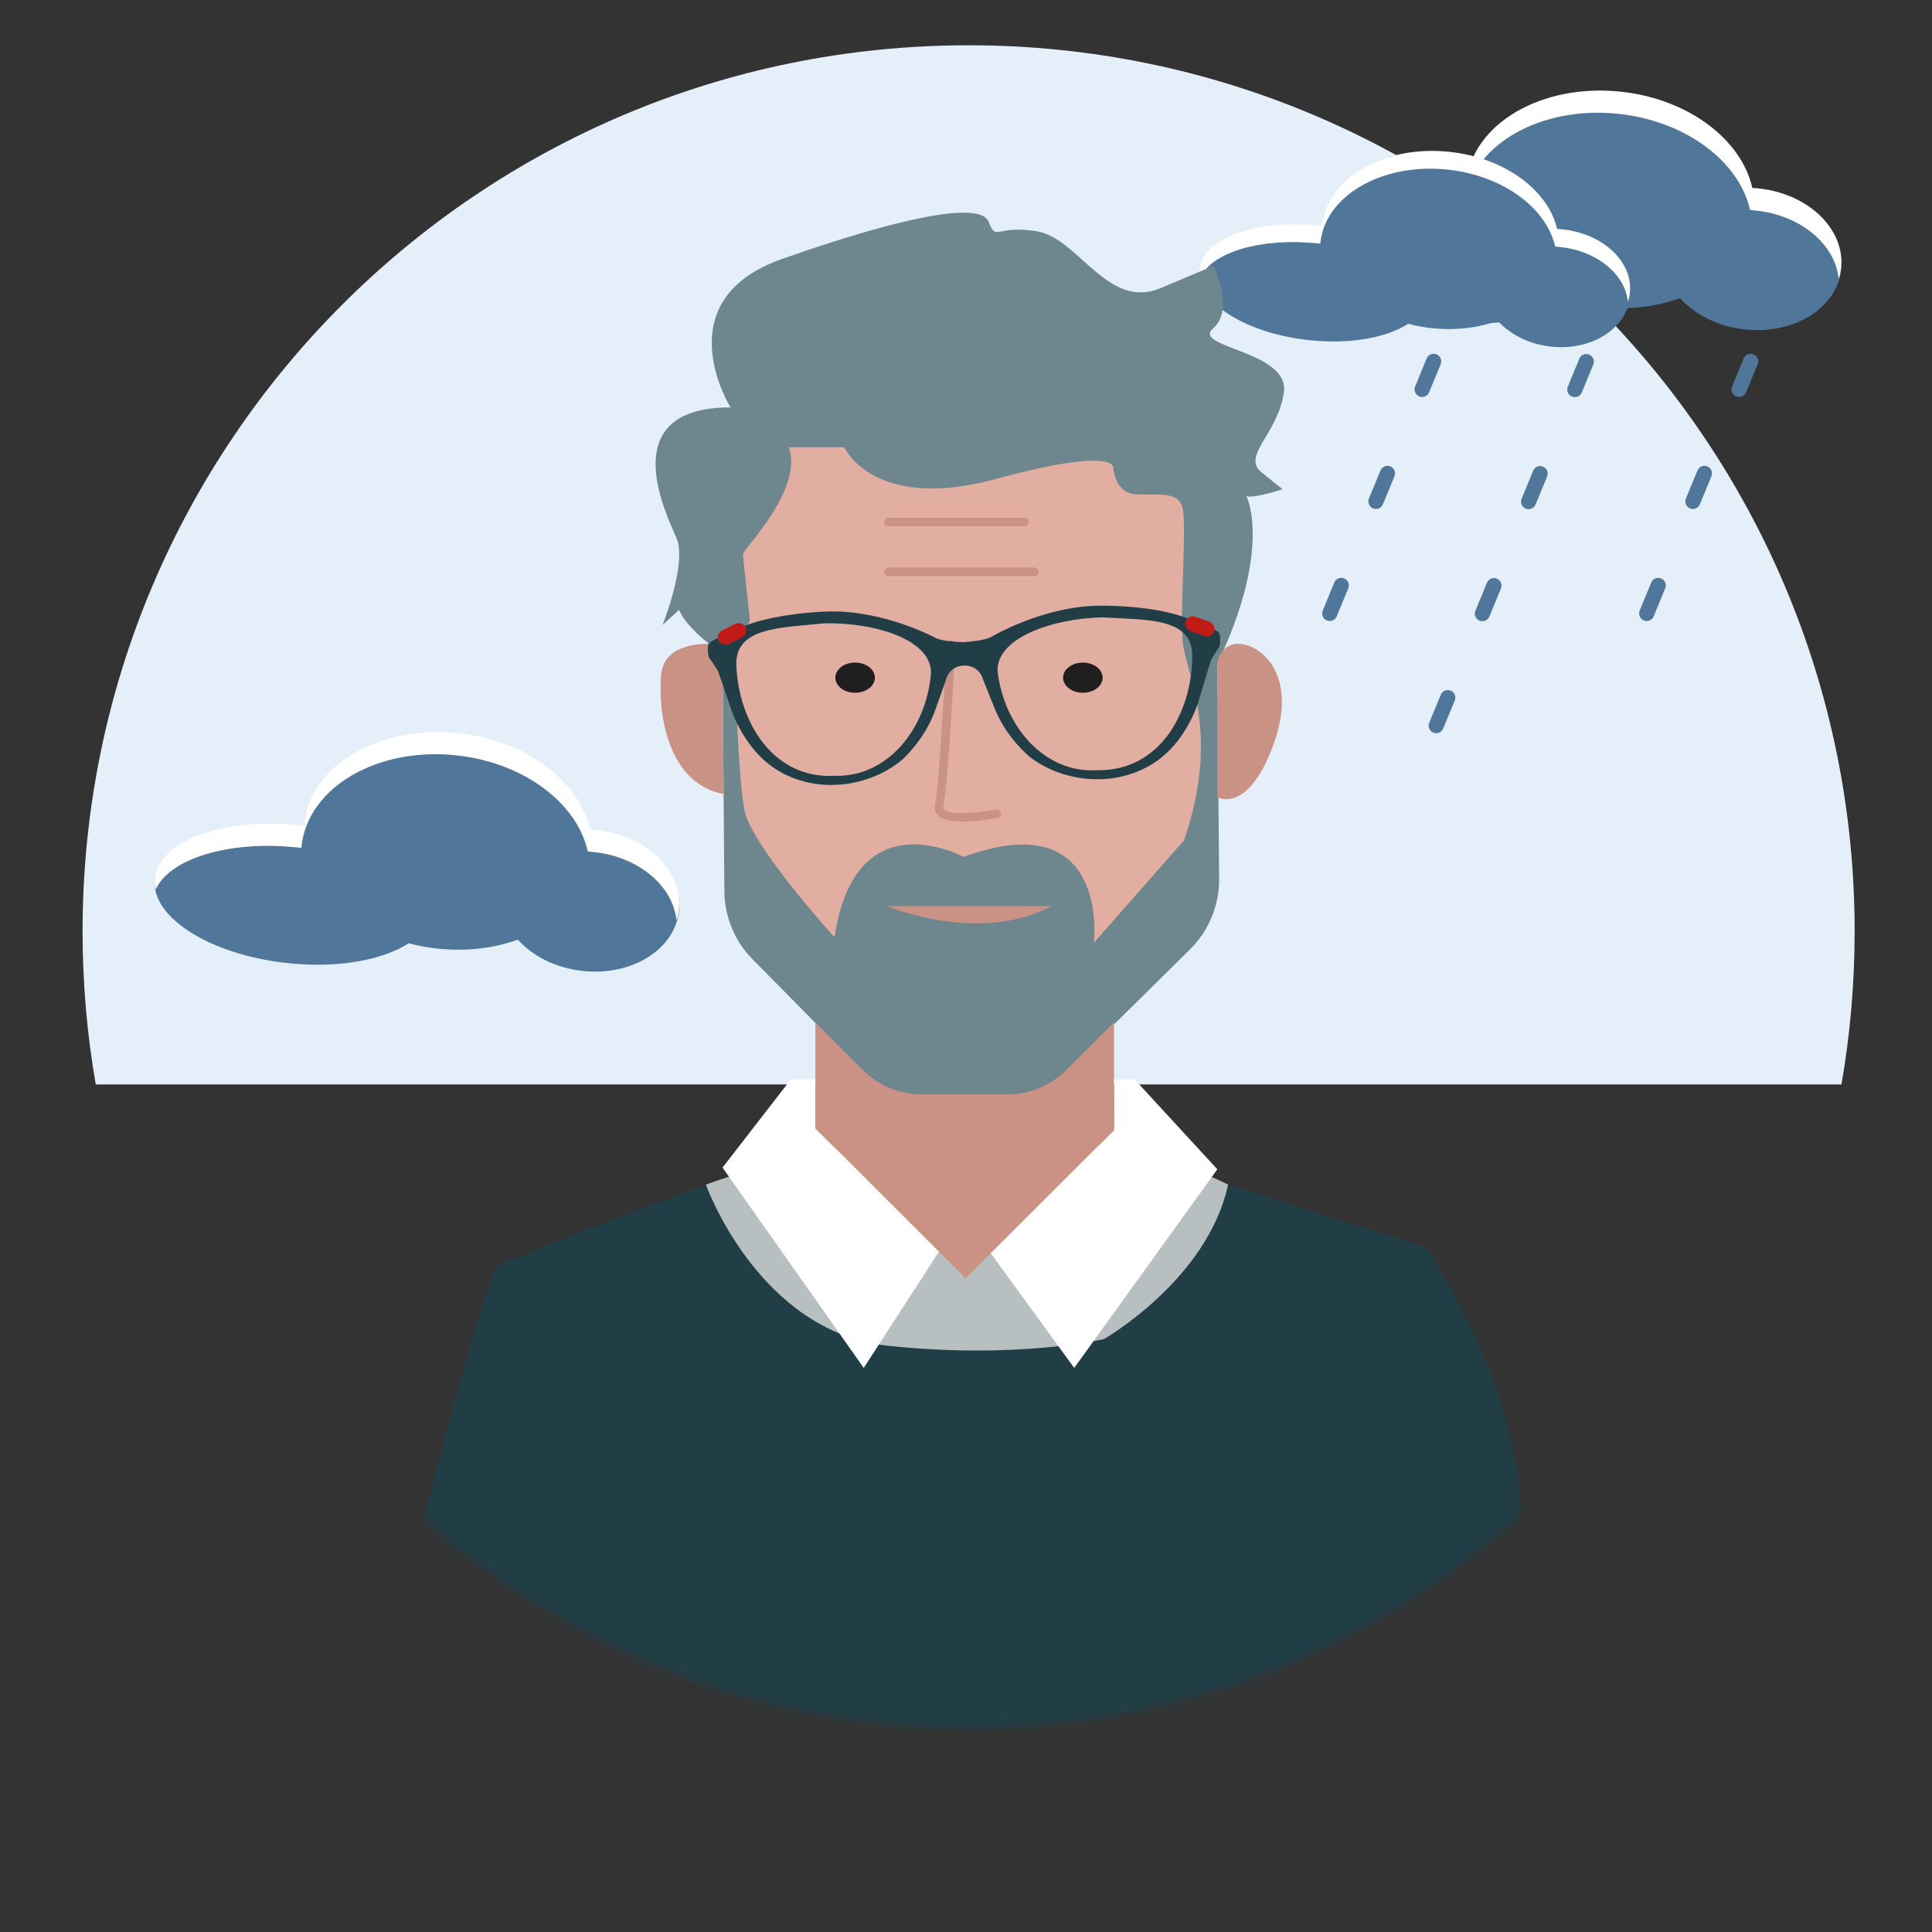 <?xml version="1.0" encoding="UTF-8"?>
<svg width="256px" height="256px" viewBox="0 0 256 256" version="1.1" xmlns="http://www.w3.org/2000/svg" xmlns:xlink="http://www.w3.org/1999/xlink">
    <rect x="0" y="0" width="256" height="256" fill="#333333" stroke="none"/>
    <title>z162-my-mental-health-man</title>
    <defs>
        <circle id="path-1" cx="108.5" cy="108.5" r="108.5"></circle>
        <path d="M0,0 L146.57,0 L146.57,49.263 C114.206,72.695 89.781,84.411 73.297,84.411 C56.812,84.411 32.38,72.695 0,49.263 L0,0 Z" id="path-3"></path>
    </defs>
    <g id="Page-1" stroke="none" stroke-width="1" fill="none" fill-rule="evenodd">
        <g id="z162-my-mental-health-man">
            <g id="Group-2" transform="translate(128.345, 74.849) scale(-1, 1) translate(-128.345, -74.849)translate(10.94, 6)" fill="#E4EFFA" fill-rule="nonzero">
                <path d="M233.063,137.697 L1.747,137.697 C0.599,131.106 0,124.325 0,117.405 C0,52.564 52.564,0 117.405,0 C182.246,0 234.809,52.564 234.809,117.405 C234.809,124.325 234.211,131.106 233.063,137.697 Z" id="Path"></path>
            </g>
            <g id="Group-6" transform="translate(159, 12)" fill-rule="nonzero">
                <g id="Group-4" transform="translate(15.491, 0)">
                    <g id="Group" transform="translate(0, 0)">
                        <path d="M19.357,12.597 C19.357,12.597 19.597,12.624 19.732,12.639 C19.738,12.575 19.745,12.512 19.755,12.418 C20.588,4.617 29.801,-0.754 40.349,0.414 C49.29,1.404 56.273,6.779 57.707,13.136 C58.027,13.171 58.325,13.172 58.646,13.208 C65.151,13.929 70.01,18.652 69.467,23.737 C68.925,28.821 63.21,32.374 56.678,31.651 C53.117,31.257 50.064,29.673 48.128,27.508 C44.945,28.659 41.239,29.111 37.332,28.679 C36.073,28.539 34.852,28.308 33.668,27.985 C30.175,30.251 24.154,31.341 17.462,30.601 C7.316,29.477 -0.497,24.522 0.032,19.564 C0.562,14.606 9.238,11.476 19.384,12.6 L19.357,12.597 Z" id="Path" fill="#50769A"></path>
                        <path d="M0.026,19.369 C-0.029,19.875 0.001,20.357 0.138,20.851 C2.013,16.745 9.938,14.3 19.066,15.31 C19.174,15.322 19.307,15.337 19.441,15.352 C19.448,15.289 19.455,15.225 19.465,15.131 C20.298,7.331 29.515,1.929 40.061,3.096 C49.002,4.085 55.985,9.46 57.393,15.815 C57.714,15.851 58.009,15.883 58.33,15.919 C64.192,16.568 68.733,20.458 69.144,24.976 C69.303,24.514 69.41,24.015 69.463,23.511 C70.01,18.395 65.175,13.705 58.643,12.982 C58.322,12.946 58.027,12.914 57.703,12.91 C56.273,6.52 49.29,1.146 40.375,0.16 C29.828,-1.009 20.614,4.362 19.779,12.194 C19.772,12.257 19.764,12.32 19.755,12.415 C19.621,12.4 19.487,12.386 19.38,12.374 C9.208,11.247 0.558,14.38 0.026,19.369 L0.026,19.369 Z" id="Path" fill="#FFFFFF"></path>
                    </g>
                    <path d="M16.419,80.059 C16.63,79.546 17.216,79.303 17.727,79.514 C18.238,79.726 18.481,80.313 18.27,80.825 C17.515,82.656 17.515,82.656 16.74,84.536 C16.529,85.048 15.943,85.292 15.432,85.08 C14.921,84.869 14.678,84.282 14.889,83.769 C15.664,81.889 15.664,81.889 16.419,80.059 Z M22.538,65.218 C22.749,64.706 23.335,64.462 23.846,64.674 C24.357,64.886 24.6,65.473 24.389,65.985 C23.639,67.804 23.639,67.804 22.859,69.696 C22.648,70.208 22.062,70.452 21.551,70.24 C21.04,70.028 20.797,69.441 21.008,68.929 C21.788,67.037 21.788,67.037 22.538,65.218 Z M28.659,50.374 C28.87,49.862 29.456,49.618 29.967,49.83 C30.478,50.042 30.721,50.629 30.51,51.141 C29.773,52.928 29.773,52.928 28.979,54.853 C28.768,55.365 28.182,55.609 27.671,55.397 C27.16,55.185 26.917,54.598 27.128,54.086 C27.922,52.161 27.922,52.161 28.659,50.374 Z M34.779,35.53 C34.99,35.018 35.576,34.774 36.087,34.986 C36.599,35.198 36.842,35.785 36.63,36.297 C36.608,36.351 36.588,36.4 36.569,36.447 L36.456,36.721 C36.289,37.126 36.043,37.722 35.101,40.008 C34.889,40.52 34.304,40.764 33.792,40.552 C33.281,40.34 33.038,39.753 33.249,39.241 C34.247,36.821 34.464,36.295 34.633,35.884 L34.717,35.68 C34.737,35.633 34.757,35.584 34.779,35.53 Z" id="Path-44-Copy-5" fill="#50769A"></path>
                    <path d="M44.31,65.19 C44.521,64.677 45.107,64.434 45.618,64.645 C46.129,64.857 46.372,65.444 46.161,65.956 C45.411,67.775 45.411,67.775 44.631,69.667 C44.42,70.179 43.834,70.423 43.323,70.211 C42.811,70 42.568,69.413 42.78,68.9 C43.56,67.009 43.56,67.009 44.31,65.19 Z M50.43,50.346 C50.642,49.833 51.227,49.59 51.738,49.801 C52.25,50.013 52.493,50.6 52.282,51.112 C51.545,52.899 51.545,52.899 50.751,54.824 C50.54,55.336 49.954,55.58 49.443,55.368 C48.932,55.157 48.689,54.57 48.9,54.057 C49.693,52.132 49.693,52.132 50.43,50.346 Z M56.551,35.502 C56.762,34.989 57.348,34.746 57.859,34.957 C58.37,35.169 58.613,35.756 58.402,36.268 C58.38,36.322 58.36,36.371 58.34,36.418 L58.228,36.692 C58.06,37.097 57.815,37.694 56.872,39.979 C56.661,40.491 56.075,40.735 55.564,40.523 C55.053,40.312 54.81,39.725 55.021,39.212 C56.019,36.792 56.236,36.266 56.405,35.856 L56.489,35.651 C56.508,35.605 56.529,35.556 56.551,35.502 Z" id="Path-44-Copy-6" fill="#50769A"></path>
                    <path d="M2.31,65.19 C2.521,64.677 3.107,64.434 3.618,64.645 C4.129,64.857 4.372,65.444 4.161,65.956 C3.411,67.775 3.411,67.775 2.631,69.667 C2.42,70.179 1.834,70.423 1.323,70.211 C0.811,70 0.568,69.413 0.78,68.9 C1.56,67.009 1.56,67.009 2.31,65.19 Z M8.43,50.346 C8.642,49.833 9.227,49.59 9.738,49.801 C10.25,50.013 10.493,50.6 10.282,51.112 C9.545,52.899 9.545,52.899 8.751,54.824 C8.54,55.336 7.954,55.58 7.443,55.368 C6.932,55.157 6.689,54.57 6.9,54.057 C7.693,52.132 7.693,52.132 8.43,50.346 Z M14.551,35.502 C14.762,34.989 15.348,34.746 15.859,34.957 C16.37,35.169 16.613,35.756 16.402,36.268 C16.38,36.322 16.36,36.371 16.34,36.418 L16.228,36.692 C16.06,37.097 15.815,37.694 14.872,39.979 C14.661,40.491 14.075,40.735 13.564,40.523 C13.053,40.312 12.81,39.725 13.021,39.212 C14.019,36.792 14.236,36.266 14.405,35.856 L14.489,35.651 C14.508,35.605 14.529,35.556 14.551,35.502 Z" id="Path-44-Copy-7" fill="#50769A"></path>
                </g>
                <g id="Group-5" transform="translate(-0, 8)">
                    <path d="M15.869,10.191 C15.869,10.191 16.066,10.213 16.177,10.225 C16.182,10.172 16.187,10.121 16.196,10.043 C16.879,3.602 24.435,-0.832 33.085,0.132 C40.418,0.949 46.145,5.387 47.321,10.636 C47.583,10.665 47.828,10.666 48.092,10.695 C53.426,11.29 57.411,15.19 56.966,19.389 C56.521,23.586 51.834,26.52 46.477,25.923 C43.557,25.598 41.053,24.29 39.465,22.502 C36.854,23.452 33.815,23.826 30.611,23.469 C29.578,23.353 28.577,23.163 27.606,22.896 C24.741,24.767 19.803,25.667 14.316,25.056 C5.994,24.128 -0.413,20.037 0.021,15.943 C0.455,11.85 7.57,9.265 15.891,10.193 L15.869,10.191 Z" id="Path-Copy-2" fill="#50769A"></path>
                    <path d="M0.021,15.51 C-0.024,15.915 0.001,16.301 0.113,16.697 C1.651,13.409 8.15,11.451 15.636,12.26 C15.724,12.269 15.833,12.281 15.944,12.293 C15.949,12.243 15.954,12.192 15.963,12.116 C16.646,5.87 24.204,1.545 32.853,2.479 C40.186,3.271 45.912,7.575 47.067,12.664 C47.33,12.693 47.572,12.718 47.835,12.747 C52.642,13.267 56.366,16.382 56.704,20 C56.834,19.63 56.922,19.23 56.965,18.826 C57.414,14.73 53.448,10.974 48.092,10.395 C47.829,10.367 47.587,10.341 47.321,10.338 C46.148,5.221 40.421,0.918 33.11,0.128 C24.462,-0.808 16.905,3.493 16.22,9.764 C16.215,9.814 16.208,9.866 16.201,9.941 C16.09,9.93 15.981,9.918 15.893,9.908 C7.551,9.006 0.458,11.515 0.021,15.51 L0.021,15.51 Z" id="Path-Copy-3" fill="#FFFFFF"></path>
                </g>
            </g>
            <g id="Group-6-Copy" transform="translate(20.491, 97)" fill-rule="nonzero">
                <g id="Group">
                    <path d="M19.357,12.597 C19.357,12.597 19.597,12.624 19.732,12.639 C19.738,12.575 19.745,12.512 19.755,12.418 C20.588,4.617 29.801,-0.754 40.349,0.414 C49.29,1.404 56.273,6.779 57.707,13.136 C58.027,13.171 58.325,13.172 58.646,13.208 C65.151,13.929 70.01,18.652 69.467,23.737 C68.925,28.821 63.21,32.374 56.678,31.651 C53.117,31.257 50.064,29.673 48.128,27.508 C44.945,28.659 41.239,29.111 37.332,28.679 C36.073,28.539 34.852,28.308 33.668,27.985 C30.175,30.251 24.154,31.341 17.462,30.601 C7.316,29.477 -0.497,24.522 0.032,19.564 C0.562,14.606 9.238,11.476 19.384,12.6 L19.357,12.597 Z" id="Path" fill="#50769A"></path>
                    <path d="M0.026,19.369 C-0.029,19.875 0.001,20.357 0.138,20.851 C2.013,16.745 9.938,14.3 19.066,15.31 C19.174,15.322 19.307,15.337 19.441,15.352 C19.448,15.289 19.455,15.225 19.465,15.131 C20.298,7.331 29.515,1.929 40.061,3.096 C49.002,4.085 55.985,9.46 57.393,15.815 C57.714,15.851 58.009,15.883 58.33,15.919 C64.192,16.568 68.733,20.458 69.144,24.976 C69.303,24.514 69.41,24.015 69.463,23.511 C70.01,18.395 65.175,13.705 58.643,12.982 C58.322,12.946 58.027,12.914 57.703,12.91 C56.273,6.52 49.29,1.146 40.375,0.16 C29.828,-1.009 20.614,4.362 19.779,12.194 C19.772,12.257 19.764,12.32 19.755,12.415 C19.621,12.4 19.487,12.386 19.38,12.374 C9.208,11.247 0.558,14.38 0.026,19.369 L0.026,19.369 Z" id="Path" fill="#FFFFFF"></path>
                </g>
            </g>
            <g id="Clipped" transform="translate(20, 12)">
                <mask id="mask-2" fill="white">
                    <use xlink:href="#path-1"></use>
                </mask>
                <g id="path-3"></g>
                <g id="Group" mask="url(#mask-2)">
                    <g transform="translate(35.215, 16.18)">
                        <g id="Group-32">
                            <g id="Fill-1-Clipped" transform="translate(0, 128.782)">
                                <mask id="mask-4" fill="white">
                                    <use xlink:href="#path-3"></use>
                                </mask>
                                <g id="path-5"></g>
                                <path d="M0,47.914 C0,47.914 9.016,12.373 10.593,11.023 C12.171,9.673 38.317,0 38.317,0 L107.513,0 L133.72,8.322 C133.72,8.322 147.633,27.893 146.506,49.263 C113.281,69.208 88.291,79.103 71.536,78.949 C55.734,78.803 31.889,68.458 0,47.914 Z" id="Fill-1" fill="#213E47" fill-rule="nonzero" mask="url(#mask-4)"></path>
                            </g>
                            <path d="M48.38,6.145 C64.001,0.635 74.66,-1.569 75.763,1.186 C76.866,3.942 76.682,1.553 82.196,2.472 C87.709,3.39 91.568,12.942 98.552,10.003 L105.536,7.064 C105.536,7.064 108.476,12.758 105.536,15.33 C102.595,17.901 115.644,18.269 114.909,23.78 C114.173,29.29 109.212,32.229 111.968,34.433 L114.725,36.638 C114.725,36.638 110.866,37.924 109.946,37.556 C109.946,37.556 113.439,44.352 106.087,59.782 L106.325,88.267 C106.354,91.781 104.96,95.157 102.459,97.626 L83.423,116.423 C83.049,116.793 82.544,117 82.018,117 L63.183,117 C62.648,117 62.136,116.786 61.76,116.405 L44.515,98.943 C42.137,96.535 40.792,93.294 40.766,89.909 L40.523,58.5 L40.523,58.5 C40.523,58.5 35.699,55.19 34.78,52.618 L32.575,54.639 C32.575,54.639 35.882,46.373 34.412,43.066 C32.942,39.76 26.142,25.8 41.58,25.8 C41.58,25.8 32.758,11.656 48.38,6.145 Z" id="Fill-4" fill="#6E878E" fill-rule="nonzero"></path>
                            <path d="M49.298,31.081 L56.65,31.081 C56.65,31.081 60.509,39.702 76.682,35.3 C92.855,30.898 92.303,33.817 92.303,33.817 C92.303,33.817 92.487,37.134 95.244,37.317 C98,37.501 100.941,36.767 101.493,39.152 C102.044,41.536 101.125,52.358 101.493,56.76 C101.86,61.161 106.633,68.682 101.674,83.172 L89.73,96.744 C89.73,96.744 91.936,78.219 72.455,85.372 C72.455,85.372 58.12,77.486 55.363,96.011 C55.363,96.011 44.336,83.905 43.418,79.136 C42.498,74.368 42.131,58.414 42.131,58.414 L44.152,54.008 C44.152,54.008 43.234,45.754 43.234,45.204 C43.234,44.654 51.32,36.584 49.298,31.081" id="Fill-6" fill="#E1AEA1" fill-rule="nonzero"></path>
                            <line x1="62.531" y1="47.589" x2="81.828" y2="47.589" id="Stroke-8" stroke="#CA9284" stroke-width="1.14" stroke-linecap="round" stroke-linejoin="round"></line>
                            <line x1="62.531" y1="40.986" x2="80.542" y2="40.986" id="Stroke-10" stroke="#CA9284" stroke-width="1.14" stroke-linecap="round" stroke-linejoin="round"></line>
                            <path d="M55.471,61.616 C55.471,60.511 56.643,59.616 58.09,59.616 C59.536,59.616 60.709,60.511 60.709,61.616 C60.709,62.72 59.536,63.616 58.09,63.616 C56.643,63.616 55.471,62.72 55.471,61.616" id="Fill-12" fill="#211E1F" fill-rule="nonzero"></path>
                            <path d="M85.651,61.616 C85.651,60.511 86.824,59.616 88.27,59.616 C89.717,59.616 90.889,60.511 90.889,61.616 C90.889,62.72 89.717,63.616 88.27,63.616 C86.824,63.616 85.651,62.72 85.651,61.616" id="Fill-14" fill="#211E1F" fill-rule="nonzero"></path>
                            <path d="M70.812,57.186 C70.812,57.186 69.849,75.706 69.236,78.501 C68.623,81.296 76.851,79.636 76.851,79.636" id="Stroke-16" stroke="#CA9284" stroke-width="1.14" stroke-linecap="round" stroke-linejoin="round"></path>
                            <path d="M62.334,91.889 C62.334,91.889 74.518,97.025 84.091,91.889 L62.334,91.889 Z" id="Fill-18" fill="#CA9284" fill-rule="nonzero"></path>
                            <path d="M106.087,59.694 C106.087,59.694 106.483,56.691 109.468,57.186 C112.453,57.682 116.796,61.881 113.403,70.819 C110.011,79.758 106.087,77.455 106.087,77.455 L106.087,59.694 Z" id="Fill-20" fill="#CA9284" fill-rule="nonzero"></path>
                            <path d="M38.823,57.131 C38.823,57.131 32.794,56.733 32.387,61.203 C31.98,65.673 32.929,75.549 40.67,77.039 L40.523,58.414 L38.823,57.131 Z" id="Fill-22" fill="#CA9284" fill-rule="nonzero"></path>
                            <path d="M38.317,128.783 C38.317,128.783 45.273,148.353 62.531,150.153 C79.789,151.952 91.073,149.252 91.073,149.252 C91.073,149.252 104.808,141.38 107.512,128.783 C107.512,128.783 79.789,113.936 38.317,128.783" id="Fill-24" fill="#B8BFC1" fill-rule="nonzero"></path>
                            <path d="M92.403,107.284 L92.403,121.57 L72.737,141.197 L52.829,121.329 L52.829,107.329 L59.126,113.615 C61.189,115.673 63.983,116.829 66.897,116.829 L78.288,116.829 C81.202,116.829 83.997,115.673 86.059,113.615 L92.403,107.284 L92.403,107.284 Z" id="Fill-26" fill="#CA9284" fill-rule="nonzero"></path>
                            <polygon id="Fill-28" fill="#FFFFFF" fill-rule="nonzero" points="92.403 114.836 95.116 114.836 106.087 126.758 87.125 153.076 76.059 137.881 92.403 121.57"></polygon>
                            <polygon id="Fill-30" fill="#FFFFFF" fill-rule="nonzero" points="52.828 114.836 49.586 114.836 40.523 126.533 59.234 153.076 69.203 137.671 52.828 121.328"></polygon>
                        </g>
                        <g id="Group-31" transform="translate(38.676, 52.167)">
                            <path d="M67.683,4.112 C67.673,3.592 67.444,3.434 67.444,3.434 C66.632,2.877 63.72,1.79 63.72,1.79 C59.021,-0.192 51.452,0.005 51.452,0.005 C44.033,0.2 37.467,4.147 37.467,4.147 C36.51,4.644 34.229,4.806 33.802,4.833 C33.376,4.825 31.096,4.76 30.123,4.304 C30.123,4.304 23.423,0.641 16.02,0.763 C16.02,0.763 8.468,0.889 3.862,3.07 C3.862,3.07 1.002,4.281 0.214,4.872 C0.214,4.872 -0.008,5.038 0.002,5.559 C0.002,5.559 -0.044,6.745 0.326,6.988 L0.988,7.98 L1.31,8.458 L3.048,13.502 C3.048,13.502 4.772,19.247 9.656,21.907 C9.656,21.907 12.752,23.816 16.954,23.547 C16.954,23.547 21.717,23.553 25.649,20.201 C25.649,20.201 28.621,17.553 29.97,13.645 L31.321,9.857 C31.321,9.857 31.661,7.836 33.86,7.746 C36.066,7.742 36.485,9.747 36.485,9.747 L37.987,13.473 C39.491,17.32 42.572,19.839 42.572,19.839 C46.642,23.02 51.412,22.811 51.412,22.811 C55.63,22.9 58.656,20.86 58.656,20.86 C63.444,17.992 64.944,12.178 64.944,12.178 L66.488,7.064 L66.792,6.573 L67.417,5.553 C67.777,5.295 67.683,4.112 67.683,4.112 Z M29.563,8.865 C28.944,16.276 23.809,22.706 16.784,22.544 C8.391,23.011 3.893,15.255 3.586,7.84 C3.392,2.625 9.582,2.756 15.341,2.154 C21.981,2.012 29.659,4.29 29.563,8.865 Z M51.542,21.801 C44.512,22.263 39.117,16.058 38.206,8.68 C37.93,4.113 45.531,1.508 52.187,1.366 C57.978,1.721 64.173,1.325 64.182,6.544 C64.165,13.966 59.965,21.908 51.542,21.801 Z" id="Shape" stroke="#213E47" stroke-width="0.184" fill="#213E47" fill-rule="nonzero"></path>
                        </g>
                    </g>
                </g>
            </g>
            <rect id="Rectangle" fill="#C21B17" fill-rule="nonzero" transform="translate(159, 83) rotate(-161) translate(-159, -83)" x="157" y="82" width="4" height="2" rx="1"></rect>
            <rect id="Rectangle-Copy" fill="#C21B17" fill-rule="nonzero" transform="translate(97, 84) rotate(153) translate(-97, -84)" x="95" y="83" width="4" height="2" rx="1"></rect>
            <rect id="Rectangle" x="0" y="0" width="256" height="256"></rect>
        </g>
    </g>
</svg>